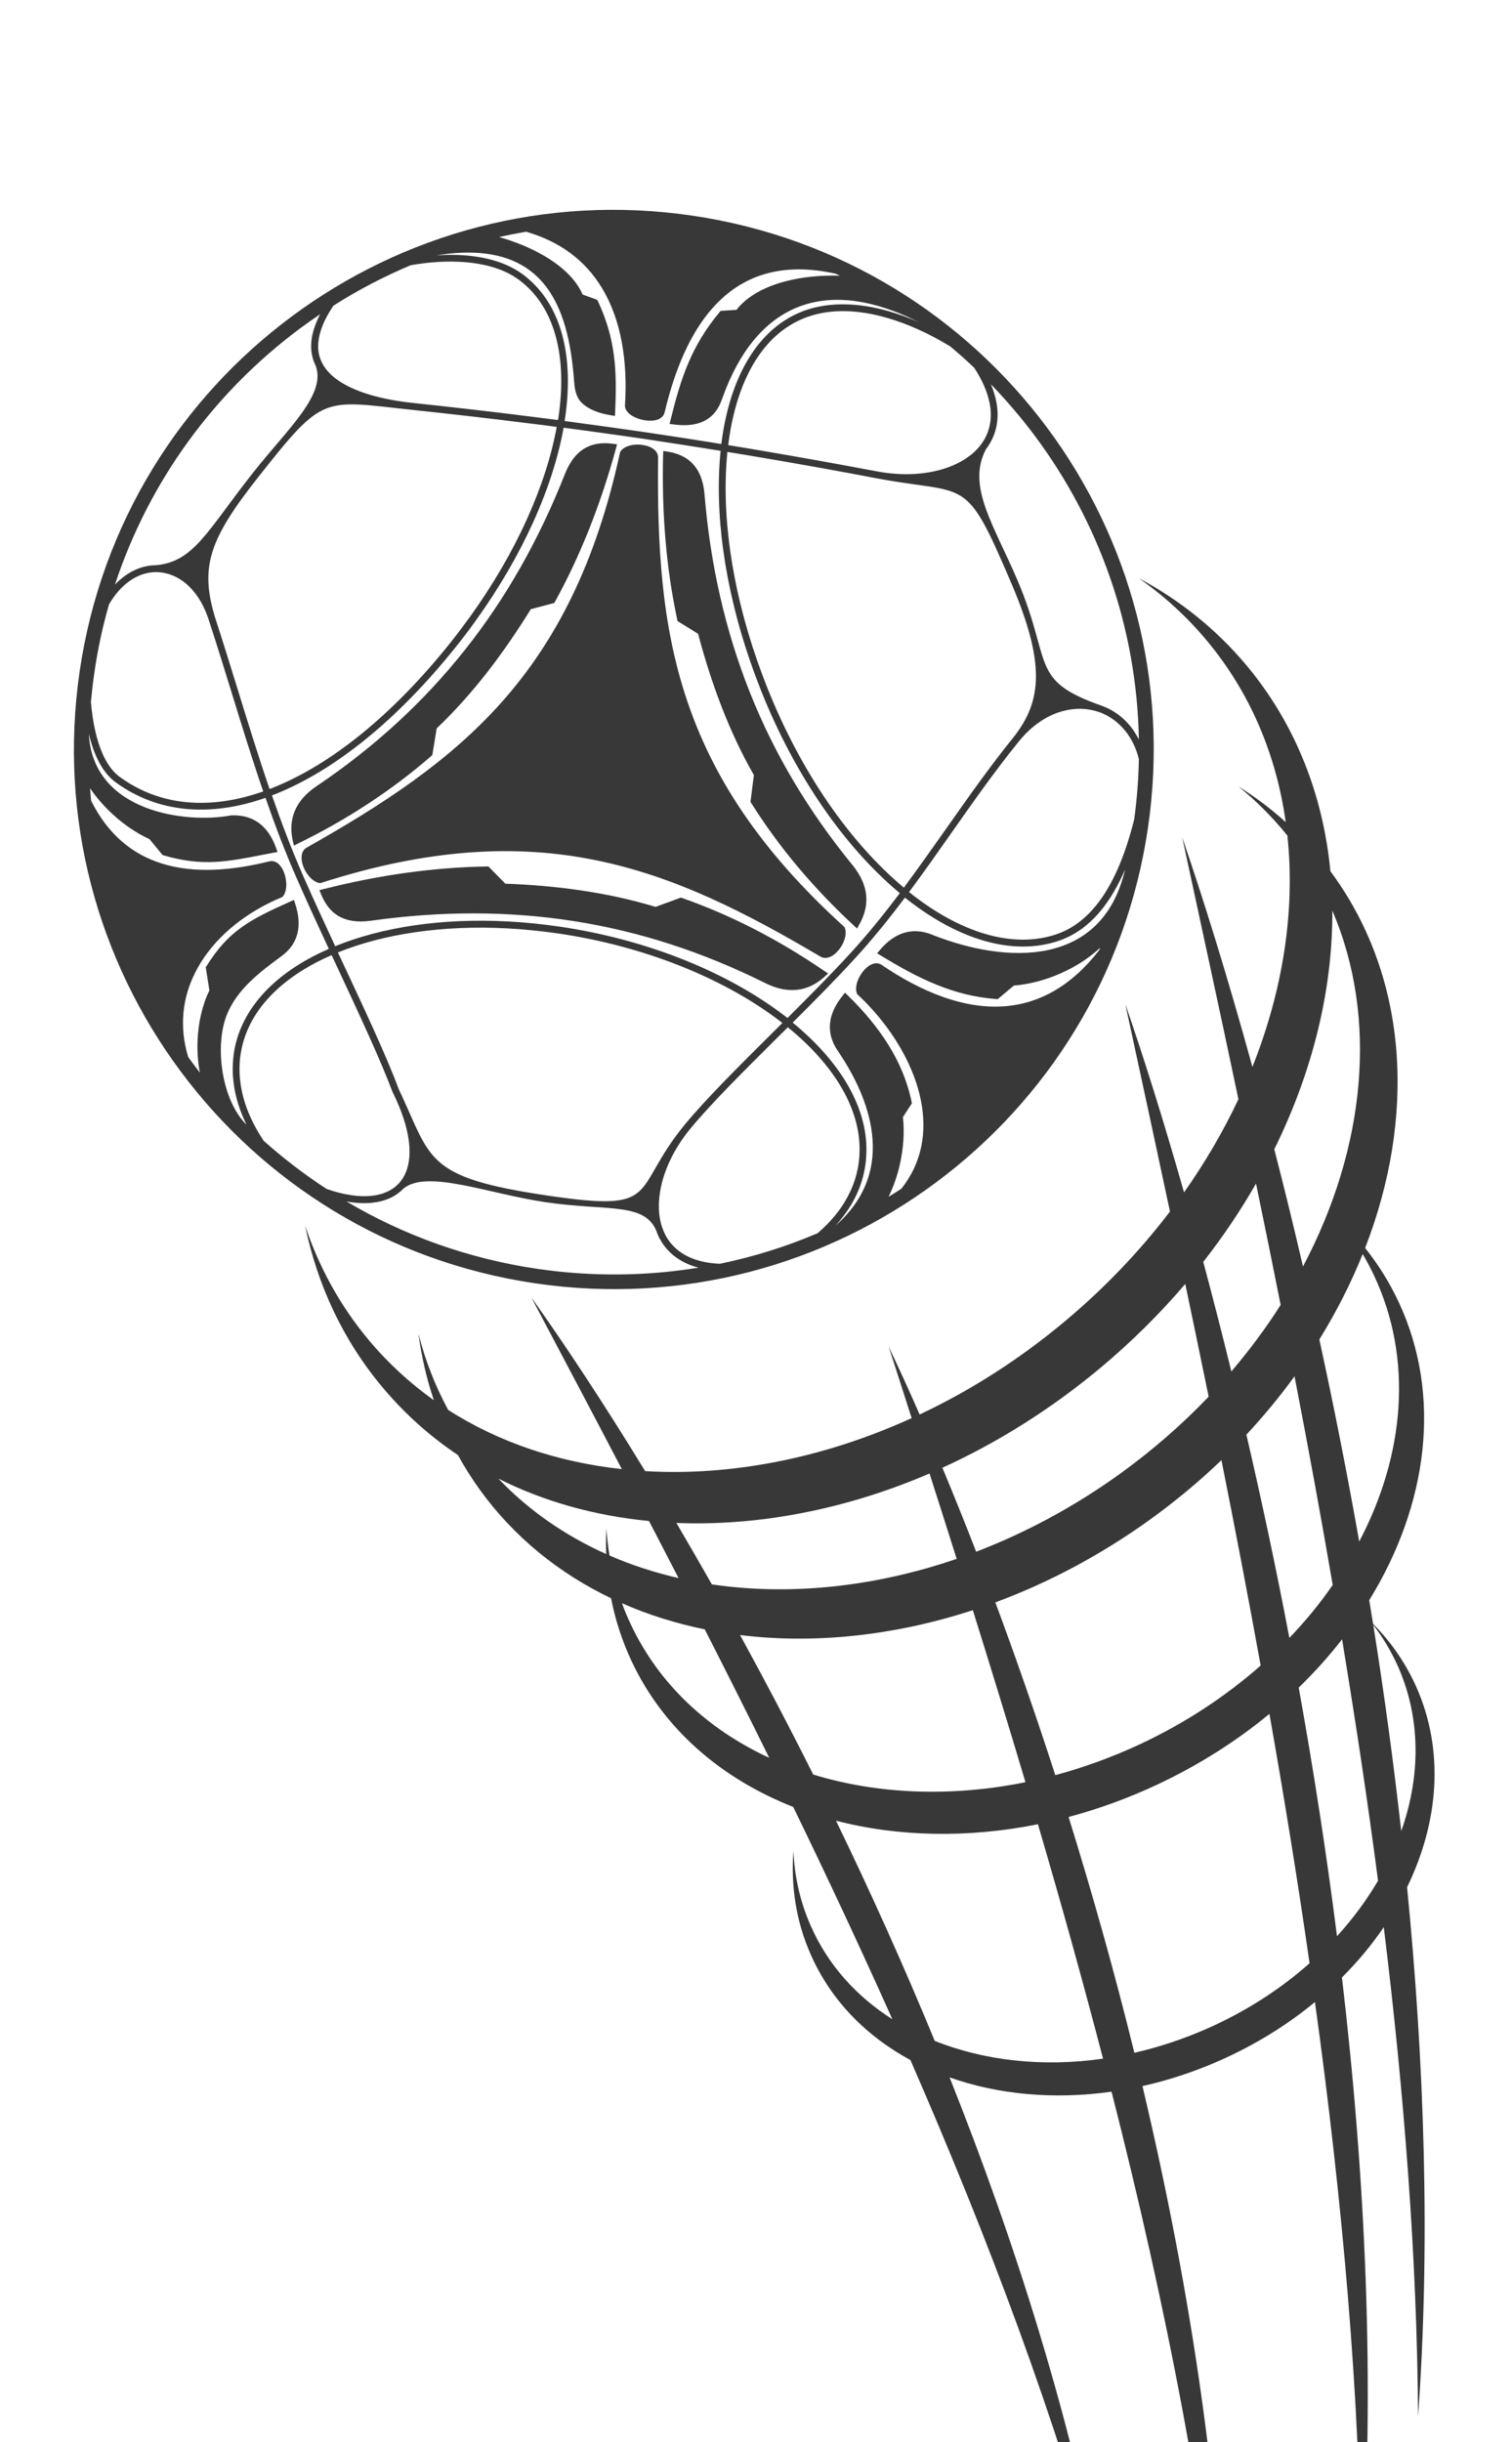 <svg width="607" height="980" viewBox="0 0 607 980" fill="none" xmlns="http://www.w3.org/2000/svg">
<g clip-path="url(#clip0_2_46)">
<path d="M277.929 86.536C218.747 77.828 161.633 93.903 117.122 126.988C72.615 160.033 40.717 210.048 32.012 269.182C23.302 328.357 39.399 385.431 72.517 429.912C105.595 474.39 155.653 506.272 214.875 514.984C274.057 523.692 331.212 507.621 375.722 474.536C420.229 441.491 452.127 391.476 460.837 332.301C469.542 273.167 453.449 216.053 420.331 171.572C387.209 127.13 337.151 95.248 277.929 86.536ZM356.754 540.374C359.837 549.887 362.916 559.441 365.987 569.074C330.479 585.238 293.467 592.377 258.994 590.343C242.015 562.547 226.349 538.955 213.311 520.638C225.257 543.194 237.44 566.221 249.634 589.534C224.193 586.77 200.383 578.887 179.924 565.78C174.662 556.081 170.679 545.824 167.995 535.214C169.206 544.329 171.252 553.246 174.181 561.889C164.589 555.076 155.779 547.002 148.03 537.737C136.478 523.927 128.034 508.407 122.472 491.803C127.411 515.583 137.651 537.717 153.515 556.652C162.424 567.298 172.596 576.368 183.825 583.88C186.426 588.624 189.366 593.241 192.565 597.722C206.337 616.806 224.446 631.378 245.311 641.354C246.983 649.948 249.728 658.409 253.525 666.532C266.356 693.897 289.614 713.763 318.44 725.095C332.126 753.24 345.453 781.715 358.239 810.296C343.841 801.154 332.41 788.536 325.49 772.849C321.203 763.17 318.96 753.012 318.523 742.716C317.451 756.964 319.602 771.139 325.511 784.403C333.618 802.777 347.726 817.055 365.495 826.669C396.739 898.21 424.024 970.641 443.338 1042.2C430.226 971.285 407.763 900.249 381.218 833.631C400.693 840.534 423.151 842.622 446.245 839.366C467.99 924.767 485.155 1010.75 492.561 1093.89C491.899 1007.75 478.067 919.061 458.651 837.116C468.985 834.813 479.353 831.415 489.591 826.905C503.885 820.58 516.764 812.602 527.898 803.386C538.895 882.911 545.995 961.544 546.473 1036.52C552.171 957.345 548.167 873.99 538.732 793.528C545.089 787.192 550.719 780.414 555.524 773.347C563.755 840.301 568.872 906.281 569.293 969.658C574.276 900.497 571.859 828.126 564.882 757.316C577.615 731.141 579.889 702.578 568.686 677.171C564.399 667.492 558.488 658.947 551.227 651.644C550.703 648.457 550.219 645.275 549.691 642.128C573.246 603.857 579.102 560.006 561.438 522.335C557.769 514.551 553.303 507.376 548.041 500.809C568.337 448.451 565.565 393.209 535.138 351.04C534.822 350.56 534.461 350.116 534.104 349.631C531.168 319.104 520.126 290.582 500.391 266.974C488.185 252.405 473.559 240.758 457.165 232.018C467.147 238.994 476.302 247.266 484.341 256.887C501.942 277.914 512.404 303 516.164 329.911C510.285 324.582 503.941 319.815 497.212 315.618C504.382 321.447 510.949 327.987 516.824 335.309C520.029 365.213 515.128 397.124 502.788 428.139C492.826 391.96 483.088 360.686 474.614 336.051C482.04 370.38 489.67 405.503 497.168 441.101C491.161 453.86 483.875 466.405 475.332 478.493C467.013 449.237 458.957 423.71 451.754 402.908C457.672 430.207 463.701 458.005 469.692 486.165C457.719 501.884 443.595 516.769 427.412 530.302C409.047 545.642 389.392 558.122 369.191 567.617C364.849 557.689 360.664 548.59 356.754 540.374ZM373.164 591.297C376.792 602.616 380.448 614.06 384.06 625.539C350.669 637 316.737 640.351 285.783 635.794C280.963 627.321 276.199 619.098 271.531 611.129C304.326 612.46 339.291 605.84 373.164 591.297ZM390.55 646.145C397.669 668.931 404.763 691.958 411.675 715.17C381.693 721.25 352.23 719.98 326.465 712.098C316.687 692.575 306.825 673.856 297.105 656.129C326.729 659.775 358.824 656.477 390.55 646.145ZM416.681 732.042C425.824 763.173 434.611 794.593 442.817 826.116C418.602 829.581 395.183 826.945 375.249 818.977C362.636 788.34 349.261 758.762 335.615 730.62C360.47 737.066 388.368 737.725 416.681 732.042ZM455.397 823.761C447.296 790.826 438.301 759.059 428.992 729.131C440.926 725.936 452.852 721.643 464.621 716.112C481.31 708.286 496.394 698.667 509.618 687.755C515.517 721.113 520.96 754.545 525.728 787.825C514.025 798.203 500.188 807.179 484.574 814.059C474.933 818.305 465.155 821.52 455.397 823.761ZM423.652 712.346C415.706 687.725 407.573 664.509 399.587 643.016C420.797 635.171 441.728 624.125 461.568 609.873C471.91 602.405 481.533 594.415 490.351 585.934C495.818 613.267 501.102 640.785 506.096 668.353C492.203 680.618 475.986 691.341 457.8 699.866C446.547 705.124 435.086 709.262 423.652 712.346ZM391.887 622.691C387.262 610.781 382.731 599.531 378.33 588.986C400.293 578.982 421.708 565.627 441.674 548.989C454.287 538.462 465.683 527.117 475.832 515.236C478.996 530.248 482.11 545.337 485.221 560.467C474.579 571.605 462.671 582.002 449.513 591.497C431.079 604.755 411.601 615.139 391.887 622.691ZM260.539 610.354C264.512 617.966 268.444 625.574 272.408 633.267C262.787 631.047 253.491 628.048 244.69 624.206C244.083 620.644 243.685 617.023 243.449 613.419C243.259 616.816 243.23 620.23 243.366 623.621C227.028 616.311 212.323 606.201 200.063 593.335C218.437 602.605 238.935 608.273 260.539 610.354ZM282.931 653.844C291.623 670.895 300.262 688.062 308.803 705.383C284.252 694.047 264.521 675.89 253.189 651.731C251.886 648.993 250.712 646.186 249.703 643.356C260.173 647.982 271.333 651.459 282.931 653.844ZM536.747 776.97C532.426 742.922 527.188 709.471 521.377 677.221C527.718 671.046 533.56 664.575 538.778 657.835C544.129 690.2 549.033 722.559 553.224 754.722C548.63 762.503 543.131 769.985 536.747 776.97ZM517.628 657.266C512.226 628.923 506.389 601.633 500.369 575.707C507.38 568.178 513.851 560.348 519.695 552.291C525.071 580.103 530.229 608.054 535.02 636.009C529.936 643.413 524.112 650.496 517.628 657.266ZM494.332 550.349C490.585 535.072 486.816 520.403 483.061 506.387C490.996 496.228 498.069 485.736 504.238 474.946C507.57 491.075 510.89 507.324 514.121 523.645C508.281 532.842 501.656 541.754 494.332 550.349ZM562.541 734.782C559.381 706.794 555.621 679.109 551.306 652.059C555.251 657.187 558.578 662.78 561.287 668.837C570.476 689.723 570.318 712.811 562.541 734.782ZM545.661 618.606C540.713 590.594 535.31 563.431 529.657 537.502C536.556 526.341 542.389 514.866 547.057 503.229C548.719 506.046 550.251 508.93 551.65 511.923C567.388 545.407 563.92 583.893 545.661 618.606ZM523.09 508.225C519.323 491.97 515.462 476.234 511.569 461.186C527.085 429.768 535.064 396.835 534.867 365.412C553.421 408.625 548.211 460.76 523.09 508.225ZM368.986 129.346C364.823 127.49 360.662 126.001 356.63 124.85C344.531 121.397 333.118 121.147 323.408 124.491C322.819 124.674 322.266 124.901 321.798 125.097C304.218 132.098 293.337 151.022 289.798 176.484C289.739 177.047 289.64 177.607 289.582 178.17C280.015 176.607 270.48 175.129 261.017 173.739L259.132 173.462L257.248 173.185C247.14 171.729 236.948 170.305 226.667 168.952L226.774 168.313C230.537 143.443 225.615 122.634 211.029 110.991C210.543 110.575 210.013 110.194 209.406 109.765C203.571 105.58 195.679 103.174 186.713 102.487C183.04 102.187 179.172 102.192 175.195 102.47C218.169 95.543 228.251 122.339 230.477 153.037C230.761 156.971 231.475 159.893 234.09 162.157C236.821 164.475 240.659 165.931 245.346 166.662L246.868 166.901L246.946 165.363C247.328 156.983 247.392 149.708 246.455 142.655C245.527 135.522 243.639 128.614 240.077 120.963L239.845 120.451L239.347 120.155L233.891 118.206C231.307 112.121 225.485 106.635 217.758 102.253C212.684 99.367 206.786 96.965 200.383 95.12C203.968 94.313 207.54 93.626 211.189 92.988C225.42 97.069 235.141 104.994 241.376 115.119C249.606 128.38 251.984 145.467 250.905 162.52C250.769 164.621 252.539 166.391 254.988 167.5C256.115 168.024 257.419 168.403 258.699 168.618C260.02 168.836 261.317 168.889 262.514 168.729C264.703 168.427 266.399 167.383 266.854 165.356C270.615 149.517 276.927 132.64 288.15 121.399C298.745 110.703 313.871 104.993 335.473 109.839C336.056 110.103 336.599 110.363 337.182 110.627C329.592 110.408 322.273 111.113 315.833 112.763C307.138 114.951 299.936 118.84 295.661 124.335L289.882 124.711L289.31 124.733L288.937 125.183C283.263 131.997 279.411 138.512 276.404 145.521C273.4 152.491 271.326 159.922 269.158 168.646L268.802 170.114L270.328 170.313C275.064 170.968 279.171 170.621 282.468 169.052C285.681 167.514 288.072 164.875 289.533 160.999L290.209 159.198C303.166 123.406 329.877 109.625 368.986 129.346ZM163.309 350.218C152.324 351.721 141.144 353.936 129.731 356.819L128.227 357.191L128.81 358.635C130.326 362.453 132.527 365.57 135.783 367.535C139.043 369.46 143.275 370.265 148.934 369.47C177.108 365.521 204.179 365.526 230.416 369.633C256.654 373.741 282.135 382 307.177 394.485C311.822 396.798 316.17 397.656 320.168 397.176C324.207 396.701 327.86 394.843 331.188 391.812L332.449 390.642L331.002 389.678C321.879 383.443 312.529 377.835 303.023 372.942C293.516 368.05 283.814 363.87 273.879 360.357L273.409 360.186L272.945 360.341L263.169 363.923C253.462 360.962 243.466 358.826 233.323 357.325C223.22 355.829 213.009 354.972 202.87 354.61L196.464 348.088L196.058 347.68L195.486 347.702C185.006 347.874 174.253 348.71 163.309 350.218ZM248.941 181.434C239.238 226.269 223.026 257.331 201.671 281.472C180.276 305.608 153.649 322.897 123.161 340.11C121.95 340.798 121.305 341.91 121.123 343.274C120.978 344.276 121.071 345.344 121.361 346.472C121.659 347.52 122.074 348.621 122.663 349.617C124.004 351.994 126.115 354.003 128.278 354.349L128.6 354.383L128.894 354.291C172.605 340.282 207.651 338.755 239.262 345.21C270.878 351.625 299.18 366.035 329.328 383.85C330.518 384.543 331.819 384.556 333.094 384.038C334.026 383.687 334.947 383.051 335.764 382.24C336.536 381.466 337.285 380.527 337.877 379.531C339.264 377.153 339.959 374.378 339.153 372.342L339.021 372.043L338.8 371.817C304.793 340.992 285.963 311.417 275.743 280.865C265.486 250.269 263.847 218.615 264.183 183.627C264.204 182.246 263.548 181.121 262.455 180.275C261.663 179.664 260.654 179.193 259.547 178.875C258.476 178.601 257.313 178.439 256.177 178.403C253.413 178.36 250.642 179.17 249.282 180.9L249.091 181.165L248.941 181.434ZM266.205 182.576C265.916 194.383 266.24 205.766 267.174 216.764C268.104 227.802 269.688 238.421 271.882 248.655L271.985 249.235L272.483 249.531L280.249 254.324C282.856 264.113 285.914 273.867 289.605 283.403C293.296 292.938 297.621 302.255 302.653 311.035L301.337 321.352L301.287 321.835L301.572 322.231C307.163 331.109 313.4 339.648 320.284 347.848C327.167 356.047 334.656 363.902 342.79 371.418L344.051 372.606L344.899 371.108C347.137 367.192 348.119 363.226 347.723 359.198C347.323 355.211 345.505 351.158 342.22 347.115C324.521 325.468 310.827 302.487 301.016 277.795C291.205 253.102 285.187 226.77 282.839 198.418C282.368 192.756 280.662 188.796 278.058 186.044C275.413 183.288 271.901 181.825 267.854 181.202L266.292 180.958L266.205 182.576ZM236.542 212.241C240.622 201.966 244.228 191.155 247.32 179.802L247.72 178.297L246.154 178.094C242.062 177.507 238.274 177.927 234.947 179.778C231.66 181.633 228.872 184.964 226.777 190.238C216.336 216.691 203.026 240.203 186.498 260.981C169.97 281.759 150.257 299.888 127.061 315.499C122.727 318.425 119.858 321.747 118.333 325.453C116.764 329.195 116.583 333.285 117.594 337.661L117.991 339.329L119.537 338.554C129.487 333.689 138.959 328.327 147.873 322.46C156.827 316.597 165.263 310.232 173.186 303.326L173.545 302.998L173.636 302.519L175.31 292.279C182.668 285.315 189.45 277.64 195.741 269.588C201.991 261.533 207.752 253.1 213.086 244.461L221.919 242.125L222.503 241.982L222.799 241.484C227.87 232.248 232.463 222.515 236.542 212.241ZM289.298 180.907C286.802 205.338 290.659 235.229 301.45 266.166C302.702 269.794 304.074 273.435 305.491 277.039C319.41 311.961 339.414 340.031 360.677 357.94L361.239 358.405C354.866 366.855 348.228 375.115 341.072 382.873C333.454 391.153 324.771 399.892 316.142 408.514C315.238 407.81 314.298 407.061 313.349 406.393C291.05 389.841 259.656 376.981 224.651 371.841C217.632 370.828 210.705 370.108 203.861 369.764C177.383 368.357 153.349 372.044 134.561 379.692C130.069 370.033 125.58 360.333 121.533 351.086C116.959 340.645 112.937 329.977 109.174 319.173C109.723 318.986 110.235 318.755 110.784 318.568C134.32 309.094 159.31 289.154 182.88 259.751C185.685 256.26 188.374 252.715 190.946 249.118C209.928 222.738 221.959 195.473 226.266 171.636C237.031 173.038 247.863 174.57 258.772 176.15C268.991 177.7 279.167 179.285 289.298 180.907ZM164.849 106.44C172.481 105.077 179.852 104.662 186.554 105.196C195.033 105.873 202.458 108.067 207.875 111.965C208.369 112.301 208.859 112.678 209.385 113.098C223.144 124.086 227.755 143.968 224.133 167.876L224.022 168.555C220.486 168.107 216.95 167.658 213.414 167.21C197.463 165.187 181.531 163.37 165.587 161.674C153.79 160.408 142.008 157.436 134.765 151.924C132.314 150.043 130.42 147.894 129.209 145.449C127.997 143.005 127.471 140.225 127.842 137.05C128.272 132.905 130.151 128.138 133.854 122.665C143.664 116.402 154.035 111.012 164.849 106.44ZM223.492 171.307C219.231 194.701 207.366 221.536 188.667 247.539C186.148 251.02 183.504 254.528 180.695 258.06C157.444 287.129 132.81 306.781 109.702 316.055C109.193 316.247 108.725 316.442 108.217 316.633C103.749 303.6 99.668 290.363 95.584 277.167C92.538 267.292 89.489 257.457 86.31 247.69C80.093 227.194 84.264 216.034 103.857 191.222C130.06 158.026 129.422 160.644 165.218 164.442C181.202 166.143 197.134 167.96 213.005 169.974C216.505 170.378 220 170.823 223.492 171.307ZM128.531 126.098C126.498 129.996 125.357 133.538 125.023 136.757C124.638 140.46 125.234 143.735 126.682 146.651C131.18 158.223 115.585 171.979 101.712 189.535C83.151 213.03 77.96 225.386 62.669 226.808C58.394 226.812 54.054 228.232 50.046 231.151C48.721 232.153 47.383 233.275 46.145 234.611C59.996 192.566 86.487 156.999 120.581 131.7C123.228 129.737 125.861 127.896 128.531 126.098ZM43.779 242.5C46.106 238.512 48.821 235.499 51.73 233.36C55.213 230.793 59.005 229.56 62.707 229.578C66.41 229.596 70.108 230.835 73.403 233.211C77.754 236.388 81.454 241.531 83.736 248.561C86.919 258.288 89.969 268.123 93.014 277.998C97.095 291.235 101.171 304.512 105.675 317.59C84.213 325.123 64.231 323.496 48.142 311.819C43.863 308.73 40.866 303.091 38.914 296.014C37.734 291.701 36.938 286.819 36.498 281.648C36.855 277.821 37.296 273.962 37.862 270.075C39.211 260.615 41.183 251.424 43.779 242.5ZM105.854 457.78C102.961 453.493 100.693 449.068 99.037 444.625C96.88 438.747 95.911 432.789 96.199 426.88C96.243 425.664 96.373 424.417 96.587 423.137C98.973 406.83 111.387 393.516 130.268 384.575C131.209 384.144 132.149 383.713 133.13 383.286L135.496 388.332C144.118 406.84 152.552 424.8 157.591 438.218L157.623 438.302L157.659 438.347C162.777 448.641 164.84 457.397 164.335 464.219C163.979 468.819 162.459 472.485 159.907 475.108C157.355 477.731 153.723 479.387 149.237 479.857C144.214 480.393 138.154 479.561 131.161 477.126C122.197 471.314 113.753 464.824 105.854 457.78ZM35.652 294.495C35.819 295.245 36.026 295.998 36.236 296.712C38.331 304.373 41.685 310.497 46.531 314.011C63.419 326.218 84.242 327.974 106.588 320.166C110.347 331.01 114.405 341.723 119.015 352.208C122.962 361.241 127.446 370.981 132.007 380.77C131.026 381.197 130.086 381.628 129.101 382.095C109.409 391.399 96.427 405.467 93.861 422.732C93.687 424.016 93.549 425.344 93.488 426.721C93.158 433.032 94.21 439.365 96.496 445.581C97.194 447.484 98.012 449.4 98.916 451.283C89.053 441.595 85.943 419.795 91.136 407.033C95.226 397.044 103.986 390.307 113.019 383.679C116.458 381.148 118.568 378.072 119.432 374.46C120.287 370.929 119.927 366.946 118.469 362.564L118.007 361.133L116.598 361.76C108.402 365.424 102.194 368.359 96.959 372.127C91.638 375.927 87.326 380.604 82.884 387.709L82.596 388.126L82.667 388.622L84.068 397.472C81.349 402.885 79.573 410.185 79.298 417.925C79.158 422.019 79.448 426.28 80.239 430.429C79.196 429.101 78.194 427.776 77.196 426.412C76.662 425.665 76.089 424.914 75.556 424.167C71.823 411.902 73.272 400.297 78.39 390.212C84.186 378.692 94.71 369.087 107.554 362.61C109.318 361.695 111.154 360.869 112.982 360.123L113.281 359.992L113.507 359.771C115.077 357.982 115.255 354.705 114.54 351.784C114.278 350.78 113.935 349.769 113.491 348.95C113.015 348.046 112.446 347.255 111.775 346.656C110.731 345.734 109.472 345.319 108.093 345.664C92.885 349.413 77.865 350.579 64.935 346.511C53.381 342.911 43.482 335.131 36.572 321.315C36.417 319.672 36.266 317.989 36.155 316.31C38.415 319.636 40.959 322.584 43.616 325.22C48.822 330.357 54.606 334.252 60.044 336.769L65.033 342.819L65.326 343.134L65.721 343.257C81.332 347.766 90.767 345.898 106.641 342.787L109.838 342.184L111.414 341.9L110.88 340.38C109.369 336.115 107.19 332.797 104.329 330.548C101.429 328.294 97.807 327.105 93.484 327.184L92.791 327.194C74.929 330.627 37.308 325.988 35.652 294.495ZM288.965 507.139C284.385 506.948 280.444 506.092 277.21 504.698C272.029 502.452 268.497 498.831 266.523 494.314C264.514 489.753 264.026 484.252 264.955 478.45C266.279 470.005 270.519 460.927 277.222 452.837C285.648 442.648 298.629 429.759 312.156 416.317L316.285 412.23C335.164 427.614 346.14 445.797 345.013 463.7C344.606 470.369 342.58 476.545 339.187 482.172C336.426 486.807 332.687 491.056 328.177 494.9C315.655 500.23 302.525 504.358 288.965 507.139ZM139.107 482.141C142.904 482.82 146.388 482.978 149.476 482.648C154.663 482.088 158.853 480.164 161.862 477.06C171.239 469.085 195.895 479.008 218.949 482.418C244.648 486.226 259.861 482.03 264.045 495.44C266.323 500.558 270.288 504.712 276.133 507.23C277.456 507.815 278.913 508.292 280.458 508.697C259.547 512.098 237.777 512.4 215.723 509.174C187.777 505.052 161.966 495.66 139.107 482.141ZM219.313 479.69C170.163 472.39 173.329 465.031 160.141 437.181C155.102 423.763 146.676 405.723 137.978 387.166L135.644 382.205C154.044 374.76 177.619 371.188 203.613 372.545C210.291 372.913 217.142 373.584 224.161 374.597C258.723 379.691 289.651 392.34 311.613 408.613C312.444 409.228 313.272 409.883 314.103 410.499L310.201 414.365C296.674 427.807 283.693 440.696 275.085 451.069C252.683 478.234 266.499 486.705 219.313 479.69ZM356.728 480.252C358.702 476.145 360.204 471.867 361.179 467.575C362.731 460.862 363.139 454.193 362.492 448.268L365.787 443.2L366.078 442.742L365.972 442.203C364.298 434.015 361.095 426.442 356.701 419.356C352.304 412.31 346.764 405.674 340.293 399.388L339.221 398.341L338.282 399.545C335.384 403.149 333.666 406.754 333.25 410.372C332.829 414.03 333.714 417.66 336.03 421.236L337.228 423.028C348.137 439.496 361.186 469.081 335.505 491.756C337.807 489.188 339.836 486.511 341.55 483.719C345.187 477.711 347.339 471.101 347.752 463.984C348.93 445.192 337.663 426.287 318.23 410.358C326.811 401.812 335.405 393.145 343.027 384.825C350.231 376.99 356.914 368.695 363.291 360.205C384.457 377.087 406.668 383.909 425.334 377.427C435.936 373.728 443.712 365.098 449.46 353.655C450.227 352.148 450.962 350.557 451.657 348.961C442.416 388.556 403.853 386.708 374.75 375.306L374.127 375.038C370.059 373.436 366.289 373.289 362.755 374.386C359.262 375.488 356.086 377.843 353.16 381.322L352.137 382.558L353.515 383.392C361.25 388.1 368.523 392.15 376.026 395.167C383.565 398.228 391.333 400.255 399.937 400.904L400.501 400.962L400.945 400.602L407.012 395.496C414.564 394.898 423.006 392.398 430.733 388.157C434.662 386.002 438.354 383.375 441.685 380.304C441.527 380.654 441.409 381.008 441.255 381.317C429.971 395.887 417.28 402.461 404.326 403.719C387.301 405.368 369.638 397.88 353.972 387.223C352.795 386.409 351.494 386.396 350.183 386.87C349.376 387.193 348.548 387.717 347.784 388.41C347.064 389.068 346.372 389.85 345.793 390.726C344.111 393.195 343.133 396.348 343.999 398.593L344.09 398.888L344.311 399.114C345.981 400.67 347.643 402.307 349.216 404.016C359.248 414.821 367.059 428.201 369.729 441.698C372.152 454.03 370.293 466.447 361.825 477.039C360.165 478.127 358.465 479.212 356.728 480.252ZM457.201 304.589C457.062 312.588 456.428 320.658 455.342 328.761C453.183 337.405 450.478 345.422 446.987 352.381C441.548 363.206 434.269 371.358 424.425 374.81C406.731 380.946 385.394 374.337 364.948 357.977C370.722 350.197 376.307 342.276 381.897 334.314C390.638 321.88 399.334 309.482 408.907 297.663C414.234 291.057 420.389 287.059 426.547 285.38C431.617 283.994 436.649 284.151 441.167 285.718C445.686 287.286 449.688 290.304 452.706 294.563C454.694 297.373 456.256 300.749 457.201 304.589ZM457.202 296.739C456.526 295.408 455.757 294.189 454.984 293.01C451.649 288.271 447.153 284.916 442.087 283.129C412.984 272.907 422.651 266.06 408.439 232.775C398.945 210.516 387.936 195.013 395.867 180.177C399.26 175.729 400.969 170.252 400.368 163.885C400.073 160.845 399.227 157.625 397.793 154.181C404.151 160.78 410.104 167.744 415.572 175.064C441.257 209.581 456.406 251.871 457.202 296.739ZM362.851 356.213L362.441 355.846C341.516 338.215 321.801 310.501 308.041 276.002C306.588 272.353 305.252 268.757 304.028 265.254C293.392 234.781 289.569 205.341 292.02 181.352C296.143 182.024 300.266 182.696 304.385 183.409C320.149 186.063 335.936 188.882 351.702 191.902C388.912 198.939 387.197 189.974 405.925 233.857C419.649 265.952 418.46 281.326 406.806 295.939C397.274 307.763 388.489 320.233 379.699 332.744C374.118 340.625 368.577 348.51 362.851 356.213ZM381.496 139.025C384.794 141.767 387.998 144.622 391.11 147.589C395.08 153.655 397.146 159.239 397.651 164.173C398.207 169.803 396.69 174.608 393.718 178.53C390.702 182.488 386.109 185.55 380.61 187.541C372.574 190.449 362.571 191.119 352.228 189.19C336.498 186.215 320.67 183.391 304.83 180.689C300.671 179.972 296.467 179.292 292.344 178.62C292.407 178.016 292.506 177.457 292.564 176.893C295.963 152.393 306.232 134.26 322.832 127.686C323.344 127.454 323.893 127.267 324.357 127.112C333.482 123.91 344.324 124.182 355.907 127.5C364.169 129.863 372.845 133.733 381.496 139.025Z" fill="#383838"/>
</g>
<defs>
<clipPath id="clip0_2_46">
<rect width="607" height="980" fill="white"/>
</clipPath>
</defs>
</svg>

